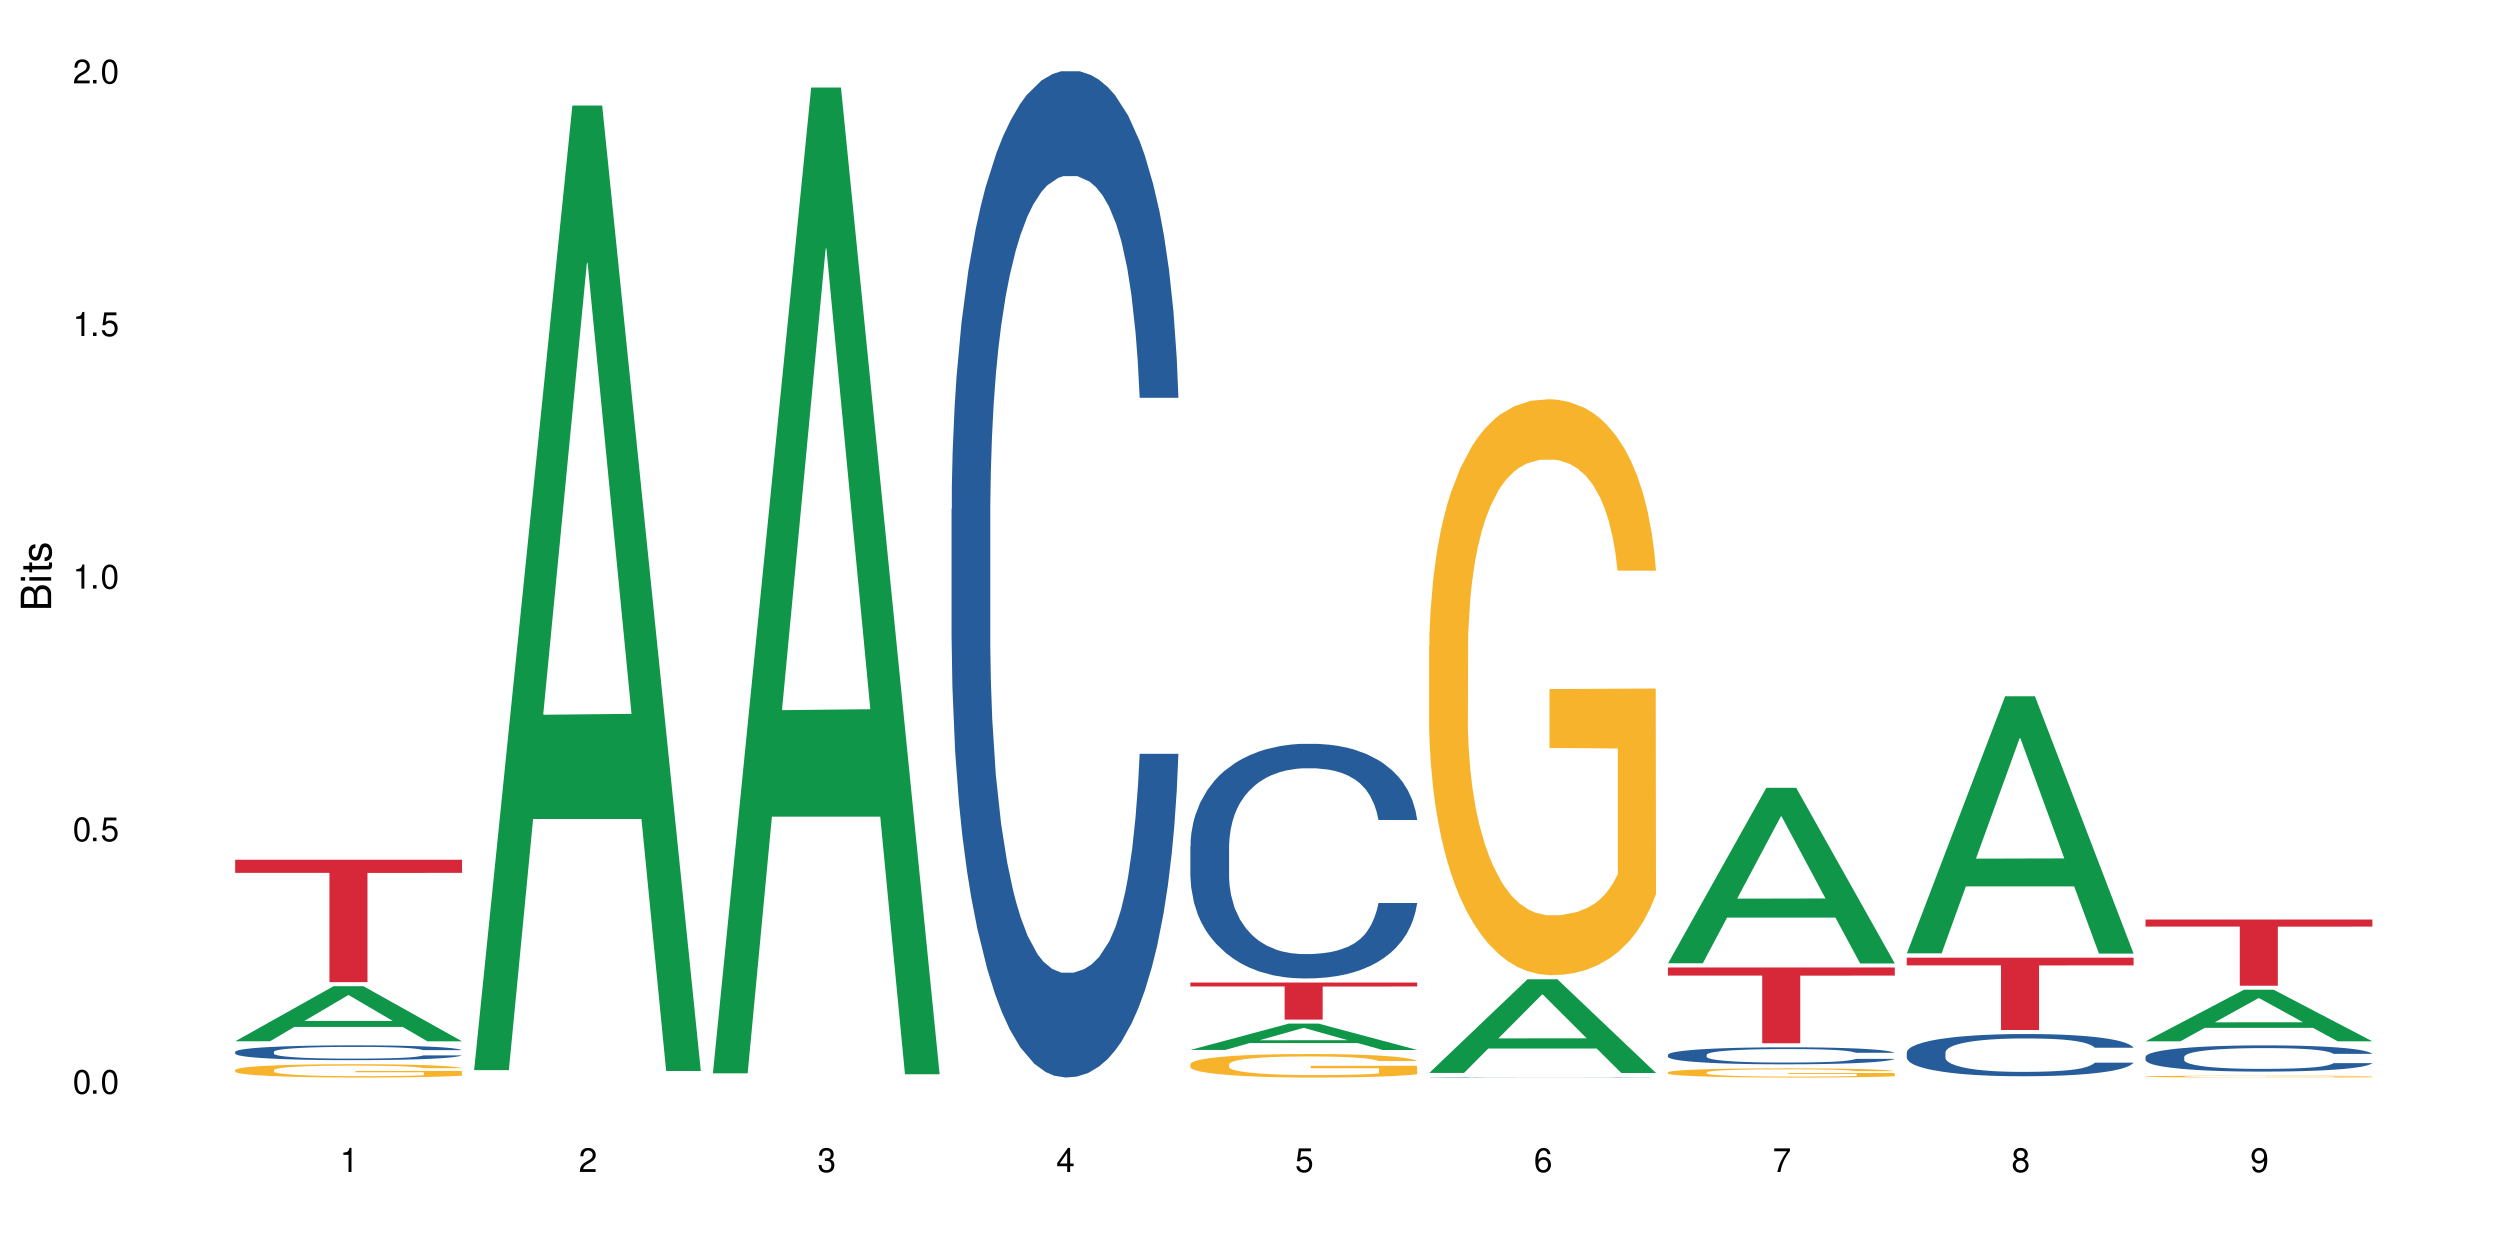 <?xml version="1.0" encoding="UTF-8"?>
<svg xmlns="http://www.w3.org/2000/svg" xmlns:xlink="http://www.w3.org/1999/xlink" width="720" height="360" viewBox="0 0 720 360">
<defs>
<g>
<g id="glyph-0-0">
</g>
<g id="glyph-0-1">
<path d="M 2.641 -6.938 C 2 -6.938 1.422 -6.656 1.078 -6.172 C 0.641 -5.562 0.406 -4.641 0.406 -3.359 C 0.406 -1.016 1.188 0.219 2.641 0.219 C 4.078 0.219 4.859 -1.016 4.859 -3.297 C 4.859 -4.641 4.656 -5.547 4.203 -6.172 C 3.844 -6.656 3.281 -6.938 2.641 -6.938 Z M 2.641 -6.188 C 3.547 -6.188 4 -5.25 4 -3.375 C 4 -1.406 3.562 -0.484 2.625 -0.484 C 1.734 -0.484 1.281 -1.438 1.281 -3.344 C 1.281 -5.25 1.734 -6.188 2.641 -6.188 Z M 2.641 -6.188 "/>
</g>
<g id="glyph-0-2">
<path d="M 1.828 -1 L 0.828 -1 L 0.828 0 L 1.828 0 Z M 1.828 -1 "/>
</g>
<g id="glyph-0-3">
<path d="M 4.562 -6.797 L 1.062 -6.797 L 0.547 -3.094 L 1.328 -3.094 C 1.719 -3.562 2.047 -3.734 2.578 -3.734 C 3.484 -3.734 4.062 -3.109 4.062 -2.094 C 4.062 -1.125 3.484 -0.531 2.578 -0.531 C 1.828 -0.531 1.375 -0.906 1.188 -1.672 L 0.328 -1.672 C 0.453 -1.109 0.547 -0.844 0.75 -0.594 C 1.125 -0.078 1.828 0.219 2.594 0.219 C 3.969 0.219 4.922 -0.781 4.922 -2.219 C 4.922 -3.562 4.031 -4.484 2.719 -4.484 C 2.25 -4.484 1.859 -4.359 1.469 -4.062 L 1.734 -5.969 L 4.562 -5.969 Z M 4.562 -6.797 "/>
</g>
<g id="glyph-0-4">
<path d="M 2.484 -4.938 L 2.484 0 L 3.328 0 L 3.328 -6.938 L 2.766 -6.938 C 2.469 -5.875 2.281 -5.734 0.984 -5.562 L 0.984 -4.938 Z M 2.484 -4.938 "/>
</g>
<g id="glyph-0-5">
<path d="M 4.859 -0.828 L 1.281 -0.828 C 1.359 -1.406 1.672 -1.781 2.5 -2.281 L 3.469 -2.828 C 4.406 -3.344 4.906 -4.062 4.906 -4.906 C 4.906 -5.484 4.672 -6.031 4.266 -6.406 C 3.859 -6.766 3.375 -6.938 2.719 -6.938 C 1.859 -6.938 1.219 -6.625 0.844 -6.031 C 0.609 -5.672 0.5 -5.234 0.484 -4.531 L 1.328 -4.531 C 1.359 -5.016 1.406 -5.281 1.531 -5.516 C 1.75 -5.938 2.188 -6.203 2.703 -6.203 C 3.469 -6.203 4.031 -5.641 4.031 -4.891 C 4.031 -4.344 3.719 -3.859 3.125 -3.516 L 2.234 -3 C 0.812 -2.172 0.406 -1.531 0.328 -0.016 L 4.859 -0.016 Z M 4.859 -0.828 "/>
</g>
<g id="glyph-0-6">
<path d="M 2.125 -3.188 L 2.578 -3.188 C 3.5 -3.188 3.984 -2.766 3.984 -1.922 C 3.984 -1.062 3.469 -0.531 2.594 -0.531 C 1.656 -0.531 1.203 -1 1.156 -2.016 L 0.312 -2.016 C 0.344 -1.453 0.438 -1.094 0.609 -0.781 C 0.953 -0.109 1.625 0.219 2.547 0.219 C 3.953 0.219 4.859 -0.625 4.859 -1.938 C 4.859 -2.828 4.516 -3.297 3.703 -3.594 C 4.344 -3.844 4.656 -4.328 4.656 -5.031 C 4.656 -6.219 3.875 -6.938 2.578 -6.938 C 1.203 -6.938 0.484 -6.172 0.453 -4.703 L 1.297 -4.703 C 1.312 -5.125 1.344 -5.359 1.453 -5.578 C 1.641 -5.969 2.062 -6.203 2.594 -6.203 C 3.344 -6.203 3.797 -5.75 3.797 -5 C 3.797 -4.516 3.609 -4.219 3.25 -4.047 C 3.016 -3.953 2.703 -3.922 2.125 -3.906 Z M 2.125 -3.188 "/>
</g>
<g id="glyph-0-7">
<path d="M 3.141 -1.672 L 3.141 0 L 3.984 0 L 3.984 -1.672 L 4.984 -1.672 L 4.984 -2.438 L 3.984 -2.438 L 3.984 -6.938 L 3.359 -6.938 L 0.266 -2.578 L 0.266 -1.672 Z M 3.141 -2.438 L 1 -2.438 L 3.141 -5.5 Z M 3.141 -2.438 "/>
</g>
<g id="glyph-0-8">
<path d="M 4.781 -5.125 C 4.609 -6.266 3.891 -6.938 2.844 -6.938 C 2.094 -6.938 1.422 -6.578 1.031 -5.953 C 0.594 -5.266 0.406 -4.422 0.406 -3.172 C 0.406 -2 0.578 -1.25 0.984 -0.641 C 1.359 -0.078 1.953 0.219 2.703 0.219 C 3.984 0.219 4.922 -0.75 4.922 -2.094 C 4.922 -3.375 4.062 -4.281 2.844 -4.281 C 2.172 -4.281 1.641 -4.031 1.281 -3.516 C 1.281 -5.234 1.828 -6.188 2.797 -6.188 C 3.391 -6.188 3.797 -5.797 3.938 -5.125 Z M 2.734 -3.531 C 3.547 -3.531 4.062 -2.953 4.062 -2.031 C 4.062 -1.156 3.484 -0.531 2.703 -0.531 C 1.922 -0.531 1.328 -1.188 1.328 -2.078 C 1.328 -2.938 1.906 -3.531 2.734 -3.531 Z M 2.734 -3.531 "/>
</g>
<g id="glyph-0-9">
<path d="M 4.984 -6.797 L 0.438 -6.797 L 0.438 -5.969 L 4.109 -5.969 C 2.5 -3.656 1.828 -2.234 1.328 0 L 2.219 0 C 2.594 -2.172 3.453 -4.047 4.984 -6.094 Z M 4.984 -6.797 "/>
</g>
<g id="glyph-0-10">
<path d="M 3.75 -3.656 C 4.469 -4.094 4.688 -4.438 4.688 -5.078 C 4.688 -6.172 3.844 -6.938 2.641 -6.938 C 1.438 -6.938 0.594 -6.172 0.594 -5.094 C 0.594 -4.438 0.812 -4.094 1.516 -3.656 C 0.734 -3.266 0.359 -2.703 0.359 -1.922 C 0.359 -0.656 1.281 0.219 2.641 0.219 C 3.984 0.219 4.922 -0.656 4.922 -1.922 C 4.922 -2.703 4.531 -3.266 3.75 -3.656 Z M 2.641 -6.188 C 3.359 -6.188 3.812 -5.75 3.812 -5.062 C 3.812 -4.406 3.344 -3.984 2.641 -3.984 C 1.922 -3.984 1.453 -4.406 1.453 -5.078 C 1.453 -5.75 1.922 -6.188 2.641 -6.188 Z M 2.641 -3.266 C 3.484 -3.266 4.062 -2.719 4.062 -1.906 C 4.062 -1.078 3.484 -0.531 2.625 -0.531 C 1.797 -0.531 1.219 -1.094 1.219 -1.906 C 1.219 -2.719 1.781 -3.266 2.641 -3.266 Z M 2.641 -3.266 "/>
</g>
<g id="glyph-0-11">
<path d="M 0.516 -1.578 C 0.672 -0.453 1.406 0.219 2.438 0.219 C 3.188 0.219 3.859 -0.141 4.266 -0.766 C 4.688 -1.453 4.891 -2.297 4.891 -3.547 C 4.891 -4.719 4.703 -5.453 4.312 -6.078 C 3.938 -6.641 3.344 -6.938 2.594 -6.938 C 1.297 -6.938 0.359 -5.969 0.359 -4.625 C 0.359 -3.344 1.234 -2.453 2.453 -2.453 C 3.094 -2.453 3.578 -2.672 4.016 -3.203 C 4 -1.484 3.469 -0.531 2.5 -0.531 C 1.906 -0.531 1.484 -0.906 1.359 -1.578 Z M 2.578 -6.203 C 3.375 -6.203 3.969 -5.531 3.969 -4.641 C 3.969 -3.797 3.391 -3.188 2.547 -3.188 C 1.734 -3.188 1.234 -3.766 1.234 -4.688 C 1.234 -5.562 1.797 -6.203 2.578 -6.203 Z M 2.578 -6.203 "/>
</g>
<g id="glyph-1-0">
</g>
<g id="glyph-1-1">
<path d="M 0 -0.953 L 0 -4.891 C 0 -5.719 -0.234 -6.344 -0.734 -6.797 C -1.188 -7.234 -1.812 -7.469 -2.5 -7.469 C -3.547 -7.469 -4.188 -7 -4.625 -5.875 C -4.984 -6.688 -5.625 -7.094 -6.531 -7.094 C -7.172 -7.094 -7.734 -6.859 -8.141 -6.391 C -8.562 -5.922 -8.75 -5.344 -8.75 -4.5 L -8.75 -0.953 Z M -4.984 -2.062 L -7.766 -2.062 L -7.766 -4.219 C -7.766 -4.844 -7.688 -5.203 -7.453 -5.5 C -7.219 -5.812 -6.859 -5.969 -6.375 -5.969 C -5.891 -5.969 -5.531 -5.812 -5.297 -5.5 C -5.062 -5.203 -4.984 -4.844 -4.984 -4.219 Z M -0.984 -2.062 L -4 -2.062 L -4 -4.781 C -4 -5.766 -3.438 -6.359 -2.484 -6.359 C -1.547 -6.359 -0.984 -5.766 -0.984 -4.781 Z M -0.984 -2.062 "/>
</g>
<g id="glyph-1-2">
<path d="M -6.281 -1.797 L -6.281 -0.797 L 0 -0.797 L 0 -1.797 Z M -8.75 -1.797 L -8.75 -0.797 L -7.484 -0.797 L -7.484 -1.797 Z M -8.75 -1.797 "/>
</g>
<g id="glyph-1-3">
<path d="M -6.281 -3.047 L -6.281 -2.016 L -8.016 -2.016 L -8.016 -1.016 L -6.281 -1.016 L -6.281 -0.172 L -5.469 -0.172 L -5.469 -1.016 L -0.719 -1.016 C -0.078 -1.016 0.281 -1.453 0.281 -2.234 C 0.281 -2.5 0.25 -2.719 0.188 -3.047 L -0.641 -3.047 C -0.609 -2.906 -0.594 -2.766 -0.594 -2.562 C -0.594 -2.141 -0.719 -2.016 -1.156 -2.016 L -5.469 -2.016 L -5.469 -3.047 Z M -6.281 -3.047 "/>
</g>
<g id="glyph-1-4">
<path d="M -4.531 -5.25 C -5.766 -5.25 -6.469 -4.422 -6.469 -2.969 C -6.469 -1.516 -5.719 -0.562 -4.547 -0.562 C -3.562 -0.562 -3.094 -1.062 -2.734 -2.562 L -2.516 -3.484 C -2.344 -4.188 -2.094 -4.469 -1.641 -4.469 C -1.047 -4.469 -0.641 -3.875 -0.641 -3 C -0.641 -2.453 -0.797 -2 -1.062 -1.75 C -1.25 -1.594 -1.422 -1.531 -1.875 -1.469 L -1.875 -0.406 C -0.422 -0.453 0.281 -1.266 0.281 -2.922 C 0.281 -4.5 -0.5 -5.516 -1.719 -5.516 C -2.656 -5.516 -3.172 -4.984 -3.469 -3.734 L -3.703 -2.766 C -3.891 -1.953 -4.156 -1.609 -4.594 -1.609 C -5.188 -1.609 -5.547 -2.125 -5.547 -2.938 C -5.547 -3.75 -5.203 -4.172 -4.531 -4.203 Z M -4.531 -5.25 "/>
</g>
</g>
</defs>
<rect x="-72" y="-36" width="864" height="432" fill="rgb(100%, 100%, 100%)" fill-opacity="1"/>
<path fill-rule="nonzero" fill="rgb(6.275%, 58.824%, 28.235%)" fill-opacity="1" d="M 67.73 299.883 L 67.801 299.867 L 96.07 284.023 L 104.656 284.023 L 133.066 299.898 L 123.082 299.898 L 115.965 295.754 L 84.762 295.754 L 77.781 299.883 L 67.73 299.883 L 87.766 294.039 L 113.102 294.023 L 100.469 286.617 L 100.328 286.602 L 100.188 286.648 L 87.695 294.023 L 87.766 294.039 Z M 67.73 299.883 "/>
<path fill-rule="nonzero" fill="rgb(14.51%, 36.078%, 60%)" fill-opacity="1" d="M 67.73 302.918 L 67.812 302.914 L 67.812 302.82 L 68.051 302.672 L 68.605 302.484 L 69.164 302.355 L 70.598 302.125 L 72.59 301.902 L 74.664 301.73 L 76.176 301.629 L 77.531 301.551 L 80.637 301.41 L 82.629 301.336 L 84.781 301.27 L 87.41 301.203 L 89.324 301.164 L 93.625 301.102 L 96.812 301.074 L 99.281 301.062 L 104.621 301.062 L 107.809 301.078 L 110.117 301.098 L 112.668 301.129 L 114.82 301.164 L 118.562 301.25 L 121.91 301.359 L 123.426 301.422 L 125.816 301.539 L 127.648 301.656 L 128.922 301.758 L 130.355 301.902 L 131.629 302.078 L 132.586 302.277 L 133.066 302.445 L 121.91 302.445 L 121.352 302.289 L 120.715 302.168 L 119.52 302.008 L 118.324 301.895 L 116.652 301.781 L 115.137 301.707 L 113.066 301.633 L 111.234 301.586 L 109.32 301.551 L 107.488 301.527 L 103.984 301.508 L 99.922 301.508 L 98.406 301.516 L 95.297 301.543 L 93.625 301.57 L 91.234 301.625 L 89.562 301.676 L 87.57 301.754 L 86.215 301.82 L 84.543 301.922 L 83.348 302.012 L 81.992 302.141 L 81.195 302.238 L 80.48 302.348 L 79.84 302.477 L 79.363 302.613 L 79.043 302.758 L 78.887 302.898 L 78.887 303.504 L 79.043 303.645 L 79.441 303.809 L 80.48 304.043 L 81.992 304.25 L 83.746 304.414 L 85.418 304.531 L 86.375 304.586 L 87.648 304.648 L 89.641 304.727 L 92.512 304.805 L 94.184 304.836 L 96.734 304.867 L 99.363 304.883 L 102.867 304.883 L 105.977 304.867 L 108.047 304.848 L 110.199 304.816 L 113.145 304.75 L 114.98 304.688 L 116.57 304.613 L 117.766 304.539 L 118.562 304.477 L 119.758 304.355 L 120.715 304.223 L 121.434 304.086 L 121.91 303.957 L 133.066 303.957 L 132.586 304.109 L 131.871 304.262 L 131.152 304.375 L 130.039 304.512 L 128.762 304.633 L 126.93 304.77 L 125.418 304.859 L 123.426 304.957 L 121.59 305.031 L 119.602 305.098 L 116.652 305.176 L 114.738 305.215 L 112.668 305.25 L 110.199 305.281 L 107.09 305.309 L 103.746 305.324 L 100.637 305.328 L 97.289 305.32 L 94.82 305.305 L 91.555 305.27 L 87.492 305.199 L 84.543 305.125 L 82.23 305.051 L 80.238 304.973 L 78.008 304.867 L 75.141 304.695 L 73.387 304.562 L 72.191 304.453 L 70.84 304.301 L 69.883 304.164 L 68.766 303.949 L 67.969 303.672 L 67.73 303.457 Z M 67.73 302.918 "/>
<path fill-rule="nonzero" fill="rgb(96.863%, 70.196%, 16.863%)" fill-opacity="1" d="M 67.73 308.137 L 67.812 308.133 L 67.812 308.062 L 68.129 307.906 L 68.926 307.688 L 69.961 307.508 L 71.078 307.367 L 71.793 307.297 L 72.988 307.191 L 74.023 307.113 L 76.656 306.953 L 80 306.809 L 81.832 306.746 L 83.906 306.684 L 86.852 306.617 L 88.207 306.594 L 92.352 306.539 L 97.051 306.504 L 102.23 306.492 L 104.621 306.496 L 107.887 306.508 L 112.348 306.547 L 114.898 306.582 L 116.891 306.617 L 118.961 306.664 L 121.512 306.734 L 123.902 306.816 L 125.816 306.902 L 127.727 307.008 L 129.32 307.121 L 130.676 307.242 L 131.871 307.391 L 132.586 307.512 L 133.066 307.637 L 121.988 307.637 L 121.352 307.512 L 120.637 307.418 L 119.441 307.301 L 118.246 307.219 L 117.051 307.152 L 114.82 307.059 L 112.906 307.004 L 110.516 306.953 L 108.207 306.922 L 105.578 306.902 L 103.984 306.895 L 99.762 306.895 L 95.938 306.918 L 93.707 306.949 L 92.113 306.977 L 89.879 307.027 L 88.527 307.07 L 87.73 307.098 L 85.34 307.207 L 83.746 307.305 L 82.871 307.371 L 81.754 307.477 L 80.957 307.57 L 80.082 307.711 L 79.602 307.816 L 78.965 308.055 L 78.887 308.688 L 79.125 308.82 L 79.602 308.965 L 80.238 309.09 L 81.195 309.223 L 82.152 309.324 L 83.824 309.461 L 85.258 309.555 L 86.375 309.613 L 88.527 309.707 L 89.402 309.738 L 91.473 309.805 L 93.625 309.852 L 96.254 309.895 L 98.246 309.914 L 101.434 309.934 L 105.496 309.934 L 110.277 309.91 L 113.305 309.883 L 115.379 309.855 L 116.73 309.832 L 118.406 309.793 L 119.602 309.758 L 120.715 309.719 L 122.07 309.66 L 122.07 308.82 L 102.391 308.816 L 102.391 308.426 L 132.984 308.422 L 133.066 309.793 L 131.391 309.887 L 129.32 309.977 L 127.328 310.047 L 125.258 310.109 L 122.309 310.176 L 119.918 310.215 L 116.254 310.266 L 112.906 310.297 L 109.402 310.32 L 106.293 310.328 L 102.629 310.332 L 99.363 310.324 L 95.855 310.305 L 93.066 310.277 L 90.52 310.242 L 87.969 310.195 L 84.781 310.121 L 82.711 310.062 L 80.559 309.988 L 78.406 309.902 L 76.496 309.805 L 75.219 309.734 L 73.945 309.648 L 72.59 309.543 L 71.316 309.426 L 70.359 309.316 L 69.484 309.191 L 68.848 309.078 L 68.211 308.918 L 67.891 308.793 L 67.73 308.684 Z M 67.73 308.137 "/>
<path fill-rule="nonzero" fill="rgb(83.922%, 15.686%, 22.353%)" fill-opacity="1" d="M 67.73 247.609 L 133.066 247.609 L 133.066 251.383 L 105.836 251.414 L 105.836 282.859 L 94.879 282.859 L 94.879 251.449 L 94.723 251.383 L 67.73 251.383 Z M 67.73 247.609 "/>
<path fill-rule="nonzero" fill="rgb(6.275%, 58.824%, 28.235%)" fill-opacity="1" d="M 136.504 308.199 L 136.574 307.938 L 164.844 30.387 L 173.43 30.387 L 201.836 308.457 L 191.855 308.457 L 184.738 235.871 L 153.535 235.871 L 146.555 308.199 L 136.504 308.199 L 156.535 205.848 L 181.875 205.586 L 169.242 75.816 L 169.102 75.559 L 168.961 76.34 L 156.469 205.586 L 156.535 205.848 Z M 136.504 308.199 "/>
<path fill-rule="nonzero" fill="rgb(6.275%, 58.824%, 28.235%)" fill-opacity="1" d="M 205.277 309.113 L 205.348 308.844 L 233.617 25.215 L 242.203 25.215 L 270.609 309.379 L 260.629 309.379 L 253.508 235.203 L 222.309 235.203 L 215.328 309.113 L 205.277 309.113 L 225.309 204.52 L 250.648 204.25 L 238.012 71.641 L 237.875 71.375 L 237.734 72.176 L 225.238 204.25 L 225.309 204.52 Z M 205.277 309.113 "/>
<path fill-rule="nonzero" fill="rgb(14.51%, 36.078%, 60%)" fill-opacity="1" d="M 274.051 146.621 L 274.129 146.355 L 274.129 140 L 274.367 129.934 L 274.926 117.215 L 275.484 108.477 L 276.918 92.844 L 278.91 77.746 L 280.98 66.09 L 282.496 59.203 L 283.848 53.902 L 286.957 44.102 L 288.949 39.07 L 291.102 34.566 L 293.73 30.062 L 295.641 27.414 L 299.945 23.176 L 303.129 21.32 L 305.602 20.527 L 310.938 20.527 L 314.125 21.586 L 316.438 22.91 L 318.984 25.031 L 321.137 27.414 L 324.883 33.242 L 328.23 40.66 L 329.742 44.898 L 332.133 53.109 L 333.965 61.055 L 335.238 67.945 L 336.676 77.746 L 337.949 89.668 L 338.906 103.176 L 339.383 114.566 L 328.23 114.566 L 327.672 103.973 L 327.035 95.758 L 325.84 84.898 L 324.645 77.215 L 322.969 69.535 L 321.457 64.5 L 319.383 59.469 L 317.551 56.289 L 315.641 53.902 L 313.809 52.316 L 310.301 50.727 L 306.238 50.727 L 304.723 51.254 L 301.617 53.375 L 299.945 55.23 L 297.555 58.938 L 295.879 62.383 L 293.887 67.68 L 292.535 72.184 L 290.859 79.07 L 289.664 85.164 L 288.312 93.906 L 287.516 100.527 L 286.797 107.945 L 286.16 116.688 L 285.684 125.957 L 285.363 135.762 L 285.203 145.297 L 285.203 186.355 L 285.363 195.895 L 285.762 207.02 L 286.797 223.18 L 288.312 237.219 L 290.062 248.344 L 291.738 256.293 L 292.691 260 L 293.969 264.238 L 295.961 269.535 L 298.828 274.836 L 300.5 276.953 L 303.051 279.074 L 305.68 280.133 L 309.188 280.133 L 312.293 279.074 L 314.363 277.75 L 316.516 275.629 L 319.465 271.125 L 321.297 266.887 L 322.891 261.855 L 324.086 256.82 L 324.883 252.582 L 326.078 244.371 L 327.035 235.363 L 327.75 226.094 L 328.23 217.086 L 339.383 217.086 L 338.906 227.684 L 338.188 238.012 L 337.473 245.695 L 336.355 254.969 L 335.082 263.18 L 333.25 272.449 L 331.734 278.543 L 329.742 285.168 L 327.91 290.199 L 325.918 294.703 L 322.969 300 L 321.059 302.648 L 318.984 305.035 L 316.516 307.152 L 313.41 309.008 L 310.062 310.066 L 306.957 310.332 L 303.609 309.801 L 301.141 308.742 L 297.871 306.359 L 293.809 301.59 L 290.859 296.559 L 288.551 291.523 L 286.559 286.227 L 284.328 279.074 L 281.457 267.418 L 279.707 258.41 L 278.512 250.992 L 277.156 240.664 L 276.199 231.391 L 275.086 216.555 L 274.289 197.746 L 274.051 183.18 Z M 274.051 146.621 "/>
<path fill-rule="nonzero" fill="rgb(6.275%, 58.824%, 28.235%)" fill-opacity="1" d="M 342.82 302.383 L 342.891 302.375 L 371.16 294.801 L 379.746 294.801 L 408.156 302.391 L 398.176 302.391 L 391.055 300.41 L 359.852 300.41 L 352.875 302.383 L 342.82 302.383 L 362.855 299.59 L 388.191 299.582 L 375.559 296.039 L 375.418 296.035 L 375.281 296.055 L 362.785 299.582 L 362.855 299.59 Z M 342.82 302.383 "/>
<path fill-rule="nonzero" fill="rgb(14.51%, 36.078%, 60%)" fill-opacity="1" d="M 342.82 243.637 L 342.902 243.578 L 342.902 242.094 L 343.141 239.746 L 343.699 236.785 L 344.258 234.746 L 345.691 231.102 L 347.684 227.582 L 349.754 224.863 L 351.266 223.258 L 352.621 222.023 L 355.73 219.738 L 357.723 218.566 L 359.871 217.516 L 362.5 216.465 L 364.414 215.848 L 368.715 214.859 L 371.902 214.426 L 374.375 214.242 L 379.711 214.242 L 382.898 214.488 L 385.211 214.797 L 387.758 215.293 L 389.91 215.848 L 393.656 217.207 L 397 218.938 L 398.516 219.926 L 400.906 221.84 L 402.738 223.691 L 404.012 225.297 L 405.445 227.582 L 406.723 230.359 L 407.68 233.512 L 408.156 236.164 L 397 236.164 L 396.445 233.695 L 395.805 231.781 L 394.609 229.25 L 393.414 227.457 L 391.742 225.668 L 390.23 224.492 L 388.156 223.32 L 386.324 222.578 L 384.414 222.023 L 382.578 221.652 L 379.074 221.281 L 375.012 221.281 L 373.496 221.406 L 370.391 221.898 L 368.715 222.332 L 366.324 223.195 L 364.652 224 L 362.66 225.234 L 361.305 226.285 L 359.633 227.891 L 358.438 229.312 L 357.082 231.348 L 356.285 232.895 L 355.57 234.621 L 354.934 236.66 L 354.453 238.82 L 354.137 241.105 L 353.977 243.328 L 353.977 252.902 L 354.137 255.125 L 354.535 257.719 L 355.57 261.488 L 357.082 264.758 L 358.836 267.352 L 360.508 269.207 L 361.465 270.07 L 362.742 271.059 L 364.734 272.293 L 367.602 273.527 L 369.273 274.023 L 371.824 274.516 L 374.453 274.766 L 377.957 274.766 L 381.066 274.516 L 383.137 274.207 L 385.289 273.715 L 388.238 272.664 L 390.07 271.676 L 391.664 270.504 L 392.859 269.328 L 393.656 268.34 L 394.852 266.426 L 395.805 264.328 L 396.523 262.164 L 397 260.066 L 408.156 260.066 L 407.68 262.535 L 406.961 264.945 L 406.242 266.734 L 405.129 268.898 L 403.852 270.812 L 402.02 272.973 L 400.508 274.395 L 398.516 275.938 L 396.684 277.109 L 394.691 278.16 L 391.742 279.395 L 389.832 280.012 L 387.758 280.57 L 385.289 281.062 L 382.18 281.496 L 378.836 281.742 L 375.727 281.805 L 372.383 281.68 L 369.91 281.434 L 366.645 280.879 L 362.582 279.766 L 359.633 278.594 L 357.324 277.418 L 355.332 276.184 L 353.102 274.516 L 350.23 271.801 L 348.48 269.699 L 347.285 267.973 L 345.93 265.562 L 344.973 263.402 L 343.859 259.941 L 343.062 255.559 L 342.82 252.16 Z M 342.82 243.637 "/>
<path fill-rule="nonzero" fill="rgb(96.863%, 70.196%, 16.863%)" fill-opacity="1" d="M 342.82 306.457 L 342.902 306.449 L 342.902 306.328 L 343.219 306.047 L 344.016 305.664 L 345.051 305.348 L 346.168 305.102 L 346.887 304.973 L 348.082 304.785 L 349.117 304.648 L 351.746 304.371 L 355.094 304.109 L 356.926 304 L 358.996 303.895 L 361.945 303.777 L 363.297 303.734 L 367.441 303.633 L 372.141 303.574 L 377.32 303.555 L 379.711 303.559 L 382.977 303.586 L 387.441 303.652 L 389.988 303.715 L 391.98 303.777 L 394.055 303.855 L 396.602 303.98 L 398.992 304.129 L 400.906 304.277 L 402.816 304.465 L 404.41 304.66 L 405.766 304.879 L 406.961 305.137 L 407.68 305.355 L 408.156 305.57 L 397.082 305.57 L 396.445 305.355 L 395.727 305.188 L 394.531 304.984 L 393.336 304.836 L 392.141 304.719 L 389.91 304.559 L 387.996 304.457 L 385.609 304.371 L 383.297 304.316 L 380.668 304.277 L 379.074 304.266 L 374.852 304.266 L 371.027 304.309 L 368.797 304.359 L 367.203 304.406 L 364.973 304.5 L 363.617 304.574 L 362.82 304.625 L 360.43 304.816 L 358.836 304.988 L 357.961 305.109 L 356.844 305.293 L 356.047 305.461 L 355.172 305.707 L 354.695 305.895 L 354.055 306.316 L 353.977 307.43 L 354.215 307.664 L 354.695 307.918 L 355.332 308.141 L 356.285 308.375 L 357.242 308.555 L 358.918 308.797 L 360.352 308.957 L 361.465 309.062 L 363.617 309.23 L 364.492 309.285 L 366.566 309.398 L 368.715 309.484 L 371.344 309.559 L 373.336 309.598 L 376.523 309.625 L 380.59 309.625 L 385.367 309.59 L 388.395 309.539 L 390.469 309.492 L 391.824 309.445 L 393.496 309.379 L 394.691 309.316 L 395.805 309.25 L 397.16 309.145 L 397.16 307.664 L 377.48 307.656 L 377.48 306.965 L 408.074 306.957 L 408.156 309.379 L 406.484 309.547 L 404.41 309.707 L 402.418 309.832 L 400.348 309.938 L 397.398 310.055 L 395.008 310.129 L 391.344 310.215 L 387.996 310.27 L 384.492 310.309 L 381.387 310.328 L 377.719 310.332 L 374.453 310.32 L 370.949 310.281 L 368.16 310.234 L 365.609 310.172 L 363.059 310.09 L 359.871 309.961 L 357.801 309.855 L 355.648 309.727 L 353.5 309.57 L 351.586 309.402 L 350.312 309.273 L 349.035 309.125 L 347.684 308.941 L 346.406 308.73 L 345.449 308.539 L 344.574 308.32 L 343.938 308.117 L 343.301 307.836 L 342.98 307.613 L 342.82 307.422 Z M 342.82 306.457 "/>
<path fill-rule="nonzero" fill="rgb(83.922%, 15.686%, 22.353%)" fill-opacity="1" d="M 342.82 282.969 L 408.156 282.969 L 408.156 284.109 L 380.926 284.121 L 380.926 293.637 L 369.973 293.637 L 369.973 284.129 L 369.812 284.109 L 342.82 284.109 Z M 342.82 282.969 "/>
<path fill-rule="nonzero" fill="rgb(6.275%, 58.824%, 28.235%)" fill-opacity="1" d="M 411.594 308.996 L 411.664 308.973 L 439.934 282.02 L 448.52 282.02 L 476.93 309.023 L 466.945 309.023 L 459.828 301.973 L 428.625 301.973 L 421.645 308.996 L 411.594 308.996 L 431.629 299.059 L 456.965 299.031 L 444.332 286.43 L 444.191 286.406 L 444.051 286.48 L 431.559 299.031 L 431.629 299.059 Z M 411.594 308.996 "/>
<path fill-rule="nonzero" fill="rgb(14.51%, 36.078%, 60%)" fill-opacity="1" d="M 411.594 310.25 L 411.676 310.25 L 411.676 310.246 L 411.914 310.242 L 412.473 310.234 L 413.027 310.23 L 414.461 310.223 L 416.453 310.215 L 418.527 310.211 L 420.039 310.207 L 421.395 310.203 L 424.5 310.199 L 426.492 310.195 L 428.645 310.191 L 433.188 310.191 L 437.488 310.188 L 456.531 310.188 L 458.684 310.191 L 462.426 310.191 L 465.773 310.195 L 467.289 310.199 L 469.68 310.203 L 471.512 310.207 L 472.785 310.211 L 474.219 310.215 L 475.496 310.223 L 476.449 310.227 L 476.93 310.234 L 465.773 310.234 L 465.215 310.227 L 464.578 310.223 L 462.188 310.215 L 460.516 310.211 L 459 310.207 L 456.93 310.207 L 455.098 310.203 L 437.488 310.203 L 435.098 310.207 L 433.426 310.207 L 431.434 310.211 L 430.078 310.211 L 428.406 310.215 L 427.211 310.219 L 425.855 310.223 L 425.059 310.227 L 424.344 310.23 L 423.707 310.234 L 423.227 310.238 L 422.91 310.246 L 422.75 310.25 L 422.75 310.27 L 422.91 310.273 L 423.309 310.281 L 424.344 310.289 L 425.855 310.297 L 427.609 310.301 L 429.281 310.305 L 430.238 310.309 L 431.512 310.309 L 433.504 310.312 L 436.375 310.316 L 454.062 310.316 L 457.008 310.312 L 458.844 310.309 L 460.438 310.309 L 461.629 310.305 L 462.426 310.305 L 463.621 310.301 L 464.578 310.293 L 465.297 310.289 L 465.773 310.285 L 476.93 310.285 L 476.449 310.289 L 475.734 310.297 L 475.016 310.301 L 473.902 310.305 L 472.625 310.309 L 470.793 310.312 L 469.281 310.316 L 467.289 310.32 L 465.457 310.324 L 463.465 310.324 L 460.516 310.328 L 456.531 310.328 L 454.062 310.332 L 435.418 310.332 L 431.355 310.328 L 428.406 310.324 L 426.094 310.324 L 424.105 310.32 L 421.871 310.316 L 419.004 310.312 L 417.25 310.305 L 416.055 310.301 L 414.703 310.297 L 413.746 310.293 L 412.629 310.285 L 411.832 310.277 L 411.594 310.27 Z M 411.594 310.25 "/>
<path fill-rule="nonzero" fill="rgb(96.863%, 70.196%, 16.863%)" fill-opacity="1" d="M 411.594 186.023 L 411.676 185.871 L 411.676 182.84 L 411.992 176.023 L 412.789 166.633 L 413.824 158.906 L 414.941 152.844 L 415.656 149.664 L 416.852 145.121 L 417.891 141.785 L 420.52 134.969 L 423.863 128.605 L 425.695 125.879 L 427.77 123.305 L 430.715 120.426 L 432.07 119.367 L 436.215 116.941 L 440.914 115.426 L 446.094 114.973 L 448.484 115.125 L 451.75 115.73 L 456.211 117.398 L 458.762 118.91 L 460.754 120.426 L 462.824 122.395 L 465.375 125.426 L 467.766 129.062 L 469.68 132.699 L 471.59 137.242 L 473.184 142.09 L 474.539 147.391 L 475.734 153.754 L 476.449 159.055 L 476.93 164.359 L 465.855 164.359 L 465.215 159.055 L 464.5 154.965 L 463.305 149.969 L 462.109 146.332 L 460.914 143.453 L 458.684 139.516 L 456.77 137.09 L 454.379 134.969 L 452.07 133.605 L 449.441 132.699 L 447.848 132.395 L 443.625 132.395 L 439.801 133.453 L 437.57 134.668 L 435.977 135.879 L 433.746 138.152 L 432.391 139.969 L 431.594 141.18 L 429.203 145.879 L 427.609 150.117 L 426.734 152.996 L 425.617 157.543 L 424.82 161.633 L 423.945 167.691 L 423.465 172.234 L 422.828 182.539 L 422.75 209.805 L 422.988 215.562 L 423.465 221.773 L 424.105 227.227 L 425.059 232.984 L 426.016 237.375 L 427.688 243.285 L 429.125 247.223 L 430.238 249.797 L 432.391 253.891 L 433.266 255.254 L 435.336 257.98 L 437.488 260.102 L 440.117 261.918 L 442.109 262.828 L 445.297 263.586 L 449.359 263.586 L 454.141 262.676 L 457.168 261.465 L 459.242 260.25 L 460.594 259.191 L 462.27 257.523 L 463.465 256.008 L 464.578 254.344 L 465.934 251.77 L 465.934 215.562 L 446.254 215.41 L 446.254 198.445 L 476.848 198.293 L 476.93 257.523 L 475.254 261.613 L 473.184 265.555 L 471.191 268.582 L 469.121 271.16 L 466.172 274.035 L 463.781 275.855 L 460.117 277.977 L 456.77 279.34 L 453.266 280.246 L 450.156 280.703 L 446.492 280.855 L 443.227 280.551 L 439.719 279.641 L 436.93 278.43 L 434.383 276.914 L 431.832 274.945 L 428.645 271.766 L 426.574 269.188 L 424.422 266.008 L 422.27 262.223 L 420.359 258.129 L 419.082 254.949 L 417.809 251.312 L 416.453 246.77 L 415.18 241.617 L 414.223 236.922 L 413.348 231.621 L 412.711 226.621 L 412.074 219.805 L 411.754 214.352 L 411.594 209.652 Z M 411.594 186.023 "/>
<path fill-rule="nonzero" fill="rgb(6.275%, 58.824%, 28.235%)" fill-opacity="1" d="M 480.367 277.426 L 480.438 277.379 L 508.707 226.879 L 517.293 226.879 L 545.703 277.473 L 535.719 277.473 L 528.602 264.266 L 497.398 264.266 L 490.418 277.426 L 480.367 277.426 L 500.398 258.805 L 525.738 258.758 L 513.105 235.145 L 512.965 235.098 L 512.824 235.242 L 500.332 258.758 L 500.398 258.805 Z M 480.367 277.426 "/>
<path fill-rule="nonzero" fill="rgb(14.51%, 36.078%, 60%)" fill-opacity="1" d="M 480.367 303.758 L 480.445 303.754 L 480.445 303.645 L 480.688 303.473 L 481.242 303.258 L 481.801 303.113 L 483.234 302.848 L 485.227 302.594 L 487.301 302.395 L 488.812 302.277 L 490.168 302.188 L 493.273 302.023 L 495.266 301.938 L 497.418 301.863 L 500.047 301.785 L 501.961 301.742 L 506.262 301.668 L 509.449 301.637 L 511.918 301.625 L 517.258 301.625 L 520.445 301.641 L 522.754 301.664 L 525.305 301.699 L 527.457 301.742 L 531.199 301.84 L 534.547 301.965 L 536.059 302.035 L 538.449 302.176 L 540.285 302.309 L 541.559 302.426 L 542.992 302.594 L 544.266 302.793 L 545.223 303.023 L 545.703 303.215 L 534.547 303.215 L 533.988 303.035 L 533.352 302.898 L 532.156 302.711 L 530.961 302.582 L 529.289 302.453 L 527.773 302.367 L 525.703 302.281 L 523.871 302.23 L 521.957 302.188 L 520.125 302.16 L 516.621 302.137 L 512.555 302.137 L 511.043 302.145 L 507.934 302.18 L 506.262 302.211 L 503.871 302.273 L 502.199 302.332 L 500.207 302.422 L 498.852 302.496 L 497.18 302.613 L 495.984 302.719 L 494.629 302.863 L 493.832 302.977 L 493.117 303.102 L 492.477 303.25 L 492 303.406 L 491.68 303.574 L 491.523 303.734 L 491.523 304.43 L 491.68 304.59 L 492.078 304.777 L 493.117 305.051 L 494.629 305.289 L 496.383 305.477 L 498.055 305.609 L 499.012 305.672 L 500.285 305.746 L 502.277 305.836 L 505.145 305.926 L 506.82 305.961 L 509.367 305.996 L 512 306.016 L 515.504 306.016 L 518.613 305.996 L 520.684 305.973 L 522.836 305.938 L 525.781 305.863 L 527.613 305.789 L 529.207 305.703 L 530.402 305.621 L 531.199 305.547 L 532.395 305.41 L 533.352 305.258 L 534.07 305.102 L 534.547 304.949 L 545.703 304.949 L 545.223 305.129 L 544.508 305.301 L 543.789 305.434 L 542.672 305.59 L 541.398 305.727 L 539.566 305.883 L 538.051 305.988 L 536.059 306.098 L 534.227 306.184 L 532.234 306.262 L 529.289 306.352 L 527.375 306.395 L 525.305 306.434 L 522.836 306.473 L 519.727 306.504 L 516.379 306.52 L 513.273 306.523 L 509.926 306.516 L 507.457 306.496 L 504.191 306.457 L 500.125 306.375 L 497.18 306.293 L 494.867 306.207 L 492.875 306.117 L 490.645 305.996 L 487.777 305.801 L 486.023 305.648 L 484.828 305.52 L 483.473 305.348 L 482.52 305.191 L 481.402 304.938 L 480.605 304.621 L 480.367 304.375 Z M 480.367 303.758 "/>
<path fill-rule="nonzero" fill="rgb(96.863%, 70.196%, 16.863%)" fill-opacity="1" d="M 480.367 308.82 L 480.445 308.82 L 480.445 308.77 L 480.766 308.66 L 481.562 308.512 L 482.598 308.391 L 483.715 308.293 L 484.43 308.242 L 485.625 308.168 L 486.66 308.117 L 489.289 308.008 L 492.637 307.906 L 494.469 307.863 L 496.543 307.82 L 499.488 307.777 L 500.844 307.758 L 504.988 307.719 L 509.688 307.695 L 514.867 307.688 L 517.258 307.691 L 520.523 307.699 L 524.984 307.727 L 527.535 307.75 L 529.527 307.777 L 531.598 307.809 L 534.148 307.855 L 536.539 307.914 L 538.449 307.973 L 540.363 308.043 L 541.957 308.121 L 543.312 308.207 L 544.508 308.309 L 545.223 308.391 L 545.703 308.477 L 534.625 308.477 L 533.988 308.391 L 533.273 308.324 L 532.078 308.246 L 530.883 308.188 L 529.688 308.141 L 527.457 308.078 L 525.543 308.043 L 523.152 308.008 L 520.844 307.984 L 518.215 307.973 L 516.621 307.965 L 512.398 307.965 L 508.574 307.984 L 506.34 308.004 L 504.746 308.023 L 502.516 308.059 L 501.164 308.086 L 500.367 308.105 L 497.977 308.18 L 496.383 308.25 L 495.504 308.293 L 494.391 308.367 L 493.594 308.434 L 492.719 308.527 L 492.238 308.602 L 491.602 308.766 L 491.523 309.199 L 491.762 309.293 L 492.238 309.391 L 492.875 309.477 L 493.832 309.57 L 494.789 309.641 L 496.461 309.734 L 497.895 309.797 L 499.012 309.836 L 501.164 309.902 L 502.039 309.926 L 504.109 309.969 L 506.262 310 L 508.891 310.031 L 510.883 310.047 L 514.07 310.059 L 518.133 310.059 L 522.914 310.043 L 525.941 310.023 L 528.012 310.004 L 529.367 309.988 L 531.039 309.961 L 532.234 309.938 L 533.352 309.91 L 534.707 309.867 L 534.707 309.293 L 515.027 309.289 L 515.027 309.02 L 545.621 309.016 L 545.703 309.961 L 544.027 310.027 L 541.957 310.09 L 539.965 310.137 L 537.895 310.18 L 534.945 310.223 L 532.555 310.254 L 528.891 310.285 L 525.543 310.309 L 522.039 310.324 L 518.93 310.328 L 515.266 310.332 L 512 310.328 L 508.492 310.312 L 505.703 310.293 L 503.156 310.27 L 500.605 310.238 L 497.418 310.188 L 495.348 310.148 L 493.195 310.098 L 491.043 310.035 L 489.133 309.969 L 487.855 309.918 L 486.582 309.863 L 485.227 309.789 L 483.953 309.707 L 482.996 309.633 L 482.121 309.547 L 481.484 309.469 L 480.844 309.359 L 480.527 309.273 L 480.367 309.199 Z M 480.367 308.82 "/>
<path fill-rule="nonzero" fill="rgb(83.922%, 15.686%, 22.353%)" fill-opacity="1" d="M 480.367 278.637 L 545.703 278.637 L 545.703 280.973 L 518.473 280.992 L 518.473 300.461 L 507.516 300.461 L 507.516 281.016 L 507.359 280.973 L 480.367 280.973 Z M 480.367 278.637 "/>
<path fill-rule="nonzero" fill="rgb(6.275%, 58.824%, 28.235%)" fill-opacity="1" d="M 549.141 274.566 L 549.211 274.496 L 577.48 200.523 L 586.066 200.523 L 614.473 274.637 L 604.492 274.637 L 597.371 255.289 L 566.172 255.289 L 559.191 274.566 L 549.141 274.566 L 569.172 247.289 L 594.512 247.219 L 581.875 212.633 L 581.738 212.562 L 581.598 212.773 L 569.102 247.219 L 569.172 247.289 Z M 549.141 274.566 "/>
<path fill-rule="nonzero" fill="rgb(14.51%, 36.078%, 60%)" fill-opacity="1" d="M 549.141 303.098 L 549.219 303.086 L 549.219 302.82 L 549.457 302.398 L 550.016 301.863 L 550.574 301.496 L 552.008 300.844 L 554 300.211 L 556.07 299.719 L 557.586 299.43 L 558.941 299.211 L 562.047 298.797 L 564.039 298.586 L 566.191 298.398 L 568.82 298.211 L 570.73 298.098 L 575.035 297.922 L 578.223 297.844 L 580.691 297.809 L 586.031 297.809 L 589.215 297.855 L 591.527 297.91 L 594.078 298 L 596.227 298.098 L 599.973 298.344 L 603.32 298.652 L 604.832 298.832 L 607.223 299.176 L 609.055 299.508 L 610.332 299.797 L 611.766 300.211 L 613.039 300.711 L 613.996 301.277 L 614.473 301.754 L 603.32 301.754 L 602.762 301.309 L 602.125 300.965 L 600.93 300.508 L 599.734 300.188 L 598.062 299.863 L 596.547 299.652 L 594.477 299.441 L 592.645 299.309 L 590.73 299.211 L 588.898 299.145 L 585.391 299.074 L 581.328 299.074 L 579.816 299.098 L 576.707 299.188 L 575.035 299.266 L 572.645 299.422 L 570.973 299.566 L 568.98 299.785 L 567.625 299.977 L 565.953 300.266 L 564.758 300.52 L 563.402 300.887 L 562.605 301.164 L 561.887 301.477 L 561.25 301.844 L 560.773 302.23 L 560.453 302.641 L 560.293 303.043 L 560.293 304.766 L 560.453 305.164 L 560.852 305.629 L 561.887 306.309 L 563.402 306.898 L 565.156 307.363 L 566.828 307.695 L 567.785 307.852 L 569.059 308.031 L 571.051 308.25 L 573.918 308.473 L 575.594 308.562 L 578.141 308.652 L 580.77 308.695 L 584.277 308.695 L 587.383 308.652 L 589.457 308.598 L 591.605 308.508 L 594.555 308.32 L 596.387 308.141 L 597.98 307.93 L 599.176 307.719 L 599.973 307.539 L 601.168 307.195 L 602.125 306.82 L 602.84 306.43 L 603.32 306.051 L 614.473 306.051 L 613.996 306.496 L 613.277 306.93 L 612.562 307.254 L 611.445 307.641 L 610.172 307.984 L 608.34 308.375 L 606.824 308.629 L 604.832 308.906 L 603 309.117 L 601.008 309.309 L 598.062 309.531 L 596.148 309.641 L 594.078 309.742 L 591.605 309.828 L 588.5 309.906 L 585.152 309.953 L 582.047 309.961 L 578.699 309.941 L 576.23 309.895 L 572.965 309.797 L 568.898 309.598 L 565.953 309.387 L 563.641 309.172 L 561.648 308.953 L 559.418 308.652 L 556.551 308.164 L 554.797 307.785 L 553.602 307.473 L 552.246 307.039 L 551.293 306.652 L 550.176 306.031 L 549.379 305.242 L 549.141 304.629 Z M 549.141 303.098 "/>
<path fill-rule="nonzero" fill="rgb(83.922%, 15.686%, 22.353%)" fill-opacity="1" d="M 549.141 275.801 L 614.473 275.801 L 614.473 278.031 L 587.246 278.051 L 587.246 296.645 L 576.289 296.645 L 576.289 278.07 L 576.129 278.031 L 549.141 278.031 Z M 549.141 275.801 "/>
<path fill-rule="nonzero" fill="rgb(6.275%, 58.824%, 28.235%)" fill-opacity="1" d="M 617.914 299.895 L 617.98 299.883 L 646.25 285.051 L 654.836 285.051 L 683.246 299.91 L 673.266 299.91 L 666.145 296.031 L 634.945 296.031 L 627.965 299.895 L 617.914 299.895 L 637.945 294.426 L 663.285 294.41 L 650.648 287.477 L 650.512 287.465 L 650.371 287.504 L 637.875 294.41 L 637.945 294.426 Z M 617.914 299.895 "/>
<path fill-rule="nonzero" fill="rgb(14.51%, 36.078%, 60%)" fill-opacity="1" d="M 617.914 304.355 L 617.992 304.352 L 617.992 304.184 L 618.23 303.922 L 618.789 303.59 L 619.348 303.363 L 620.781 302.957 L 622.773 302.562 L 624.844 302.262 L 626.359 302.082 L 627.711 301.941 L 630.82 301.688 L 632.812 301.555 L 634.965 301.438 L 637.594 301.32 L 639.504 301.254 L 643.809 301.141 L 646.996 301.094 L 649.465 301.074 L 654.801 301.074 L 657.988 301.102 L 660.301 301.137 L 662.852 301.191 L 665 301.254 L 668.746 301.406 L 672.094 301.598 L 673.605 301.707 L 675.996 301.922 L 677.828 302.129 L 679.102 302.309 L 680.539 302.562 L 681.812 302.875 L 682.77 303.227 L 683.246 303.523 L 672.094 303.523 L 671.535 303.246 L 670.898 303.031 L 669.703 302.75 L 668.508 302.551 L 666.832 302.352 L 665.32 302.219 L 663.246 302.086 L 661.414 302.004 L 659.504 301.941 L 657.672 301.902 L 654.164 301.859 L 650.102 301.859 L 648.586 301.875 L 645.48 301.93 L 643.809 301.977 L 641.418 302.074 L 639.742 302.164 L 637.75 302.301 L 636.398 302.418 L 634.723 302.598 L 633.527 302.758 L 632.176 302.984 L 631.379 303.156 L 630.66 303.352 L 630.023 303.578 L 629.547 303.82 L 629.227 304.074 L 629.066 304.324 L 629.066 305.391 L 629.227 305.641 L 629.625 305.93 L 630.66 306.352 L 632.176 306.719 L 633.926 307.008 L 635.602 307.215 L 636.559 307.309 L 637.832 307.422 L 639.824 307.559 L 642.691 307.695 L 644.363 307.75 L 646.914 307.809 L 649.543 307.836 L 653.051 307.836 L 656.156 307.809 L 658.227 307.773 L 660.379 307.719 L 663.328 307.602 L 665.16 307.488 L 666.754 307.359 L 667.949 307.227 L 668.746 307.117 L 669.941 306.902 L 670.898 306.668 L 671.613 306.426 L 672.094 306.191 L 683.246 306.191 L 682.77 306.469 L 682.051 306.738 L 681.336 306.938 L 680.219 307.18 L 678.945 307.395 L 677.113 307.633 L 675.598 307.793 L 673.605 307.965 L 671.773 308.098 L 669.781 308.215 L 666.832 308.352 L 664.922 308.422 L 662.852 308.484 L 660.379 308.539 L 657.273 308.586 L 653.926 308.613 L 650.82 308.621 L 647.473 308.605 L 645.004 308.578 L 641.734 308.52 L 637.672 308.395 L 634.723 308.262 L 632.414 308.133 L 630.422 307.992 L 628.191 307.809 L 625.324 307.504 L 623.57 307.27 L 622.375 307.074 L 621.02 306.809 L 620.062 306.566 L 618.949 306.18 L 618.152 305.688 L 617.914 305.309 Z M 617.914 304.355 "/>
<path fill-rule="nonzero" fill="rgb(96.863%, 70.196%, 16.863%)" fill-opacity="1" d="M 617.914 310.02 L 617.992 310.02 L 617.992 310.008 L 618.312 309.988 L 619.109 309.957 L 620.145 309.93 L 621.258 309.91 L 621.977 309.898 L 623.172 309.883 L 624.207 309.875 L 626.836 309.852 L 630.184 309.828 L 632.016 309.82 L 634.086 309.812 L 637.035 309.805 L 638.391 309.801 L 642.531 309.793 L 647.234 309.785 L 654.801 309.785 L 658.07 309.789 L 662.531 309.793 L 665.082 309.797 L 667.074 309.805 L 669.145 309.809 L 671.695 309.82 L 674.082 309.832 L 675.996 309.844 L 677.91 309.859 L 679.5 309.875 L 680.855 309.891 L 682.051 309.914 L 682.77 309.93 L 683.246 309.949 L 672.172 309.949 L 671.535 309.93 L 670.816 309.918 L 668.426 309.887 L 667.23 309.879 L 665 309.867 L 663.09 309.859 L 660.699 309.852 L 658.387 309.848 L 655.758 309.844 L 649.941 309.844 L 646.117 309.848 L 643.887 309.852 L 642.293 309.855 L 640.062 309.863 L 638.707 309.867 L 637.91 309.871 L 635.52 309.887 L 633.926 309.902 L 633.051 309.91 L 631.934 309.926 L 631.141 309.938 L 630.262 309.961 L 629.785 309.973 L 629.148 310.008 L 629.066 310.098 L 629.305 310.117 L 629.785 310.137 L 630.422 310.156 L 631.379 310.176 L 632.332 310.188 L 634.008 310.207 L 635.441 310.223 L 636.559 310.23 L 638.707 310.242 L 639.586 310.246 L 641.656 310.258 L 643.809 310.266 L 646.438 310.27 L 648.43 310.273 L 651.617 310.277 L 655.68 310.277 L 660.461 310.273 L 663.488 310.27 L 665.559 310.266 L 666.914 310.262 L 668.586 310.254 L 669.781 310.25 L 670.898 310.246 L 672.25 310.238 L 672.25 310.117 L 652.57 310.117 L 652.57 310.059 L 683.168 310.059 L 683.246 310.254 L 681.574 310.27 L 679.5 310.281 L 677.512 310.293 L 675.438 310.301 L 672.492 310.309 L 670.102 310.316 L 666.434 310.324 L 663.09 310.328 L 659.582 310.332 L 649.543 310.332 L 646.039 310.328 L 643.25 310.324 L 640.699 310.32 L 638.148 310.312 L 634.965 310.301 L 632.891 310.293 L 630.742 310.285 L 628.59 310.27 L 626.676 310.258 L 624.129 310.234 L 622.773 310.219 L 621.496 310.203 L 620.543 310.188 L 619.664 310.172 L 618.391 310.133 L 618.07 310.113 L 617.914 310.098 Z M 617.914 310.02 "/>
<path fill-rule="nonzero" fill="rgb(83.922%, 15.686%, 22.353%)" fill-opacity="1" d="M 617.914 264.824 L 683.246 264.824 L 683.246 266.867 L 656.016 266.883 L 656.016 283.887 L 645.062 283.887 L 645.062 266.902 L 644.902 266.867 L 617.914 266.867 Z M 617.914 264.824 "/>
<g fill="rgb(0%, 0%, 0%)" fill-opacity="1">
<use xlink:href="#glyph-0-1" x="20.965" y="314.993"/>
<use xlink:href="#glyph-0-2" x="25.965" y="314.993"/>
<use xlink:href="#glyph-0-1" x="28.965" y="314.993"/>
</g>
<g fill="rgb(0%, 0%, 0%)" fill-opacity="1">
<use xlink:href="#glyph-0-1" x="20.965" y="242.251"/>
<use xlink:href="#glyph-0-2" x="25.965" y="242.251"/>
<use xlink:href="#glyph-0-3" x="28.965" y="242.251"/>
</g>
<g fill="rgb(0%, 0%, 0%)" fill-opacity="1">
<use xlink:href="#glyph-0-4" x="20.965" y="169.509"/>
<use xlink:href="#glyph-0-2" x="25.965" y="169.509"/>
<use xlink:href="#glyph-0-1" x="28.965" y="169.509"/>
</g>
<g fill="rgb(0%, 0%, 0%)" fill-opacity="1">
<use xlink:href="#glyph-0-4" x="20.965" y="96.767"/>
<use xlink:href="#glyph-0-2" x="25.965" y="96.767"/>
<use xlink:href="#glyph-0-3" x="28.965" y="96.767"/>
</g>
<g fill="rgb(0%, 0%, 0%)" fill-opacity="1">
<use xlink:href="#glyph-0-5" x="20.965" y="24.024"/>
<use xlink:href="#glyph-0-2" x="25.965" y="24.024"/>
<use xlink:href="#glyph-0-1" x="28.965" y="24.024"/>
</g>
<g fill="rgb(0%, 0%, 0%)" fill-opacity="1">
<use xlink:href="#glyph-0-4" x="97.898" y="337.532"/>
</g>
<g fill="rgb(0%, 0%, 0%)" fill-opacity="1">
<use xlink:href="#glyph-0-5" x="166.672" y="337.532"/>
</g>
<g fill="rgb(0%, 0%, 0%)" fill-opacity="1">
<use xlink:href="#glyph-0-6" x="235.445" y="337.532"/>
</g>
<g fill="rgb(0%, 0%, 0%)" fill-opacity="1">
<use xlink:href="#glyph-0-7" x="304.215" y="337.532"/>
</g>
<g fill="rgb(0%, 0%, 0%)" fill-opacity="1">
<use xlink:href="#glyph-0-3" x="372.988" y="337.532"/>
</g>
<g fill="rgb(0%, 0%, 0%)" fill-opacity="1">
<use xlink:href="#glyph-0-8" x="441.762" y="337.532"/>
</g>
<g fill="rgb(0%, 0%, 0%)" fill-opacity="1">
<use xlink:href="#glyph-0-9" x="510.535" y="337.532"/>
</g>
<g fill="rgb(0%, 0%, 0%)" fill-opacity="1">
<use xlink:href="#glyph-0-10" x="579.309" y="337.532"/>
</g>
<g fill="rgb(0%, 0%, 0%)" fill-opacity="1">
<use xlink:href="#glyph-0-11" x="648.078" y="337.532"/>
</g>
<g fill="rgb(0%, 0%, 0%)" fill-opacity="1">
<use xlink:href="#glyph-1-1" x="14.725" y="176.012"/>
<use xlink:href="#glyph-1-2" x="14.725" y="168.012"/>
<use xlink:href="#glyph-1-3" x="14.725" y="165.012"/>
<use xlink:href="#glyph-1-4" x="14.725" y="162.012"/>
</g>
</svg>
